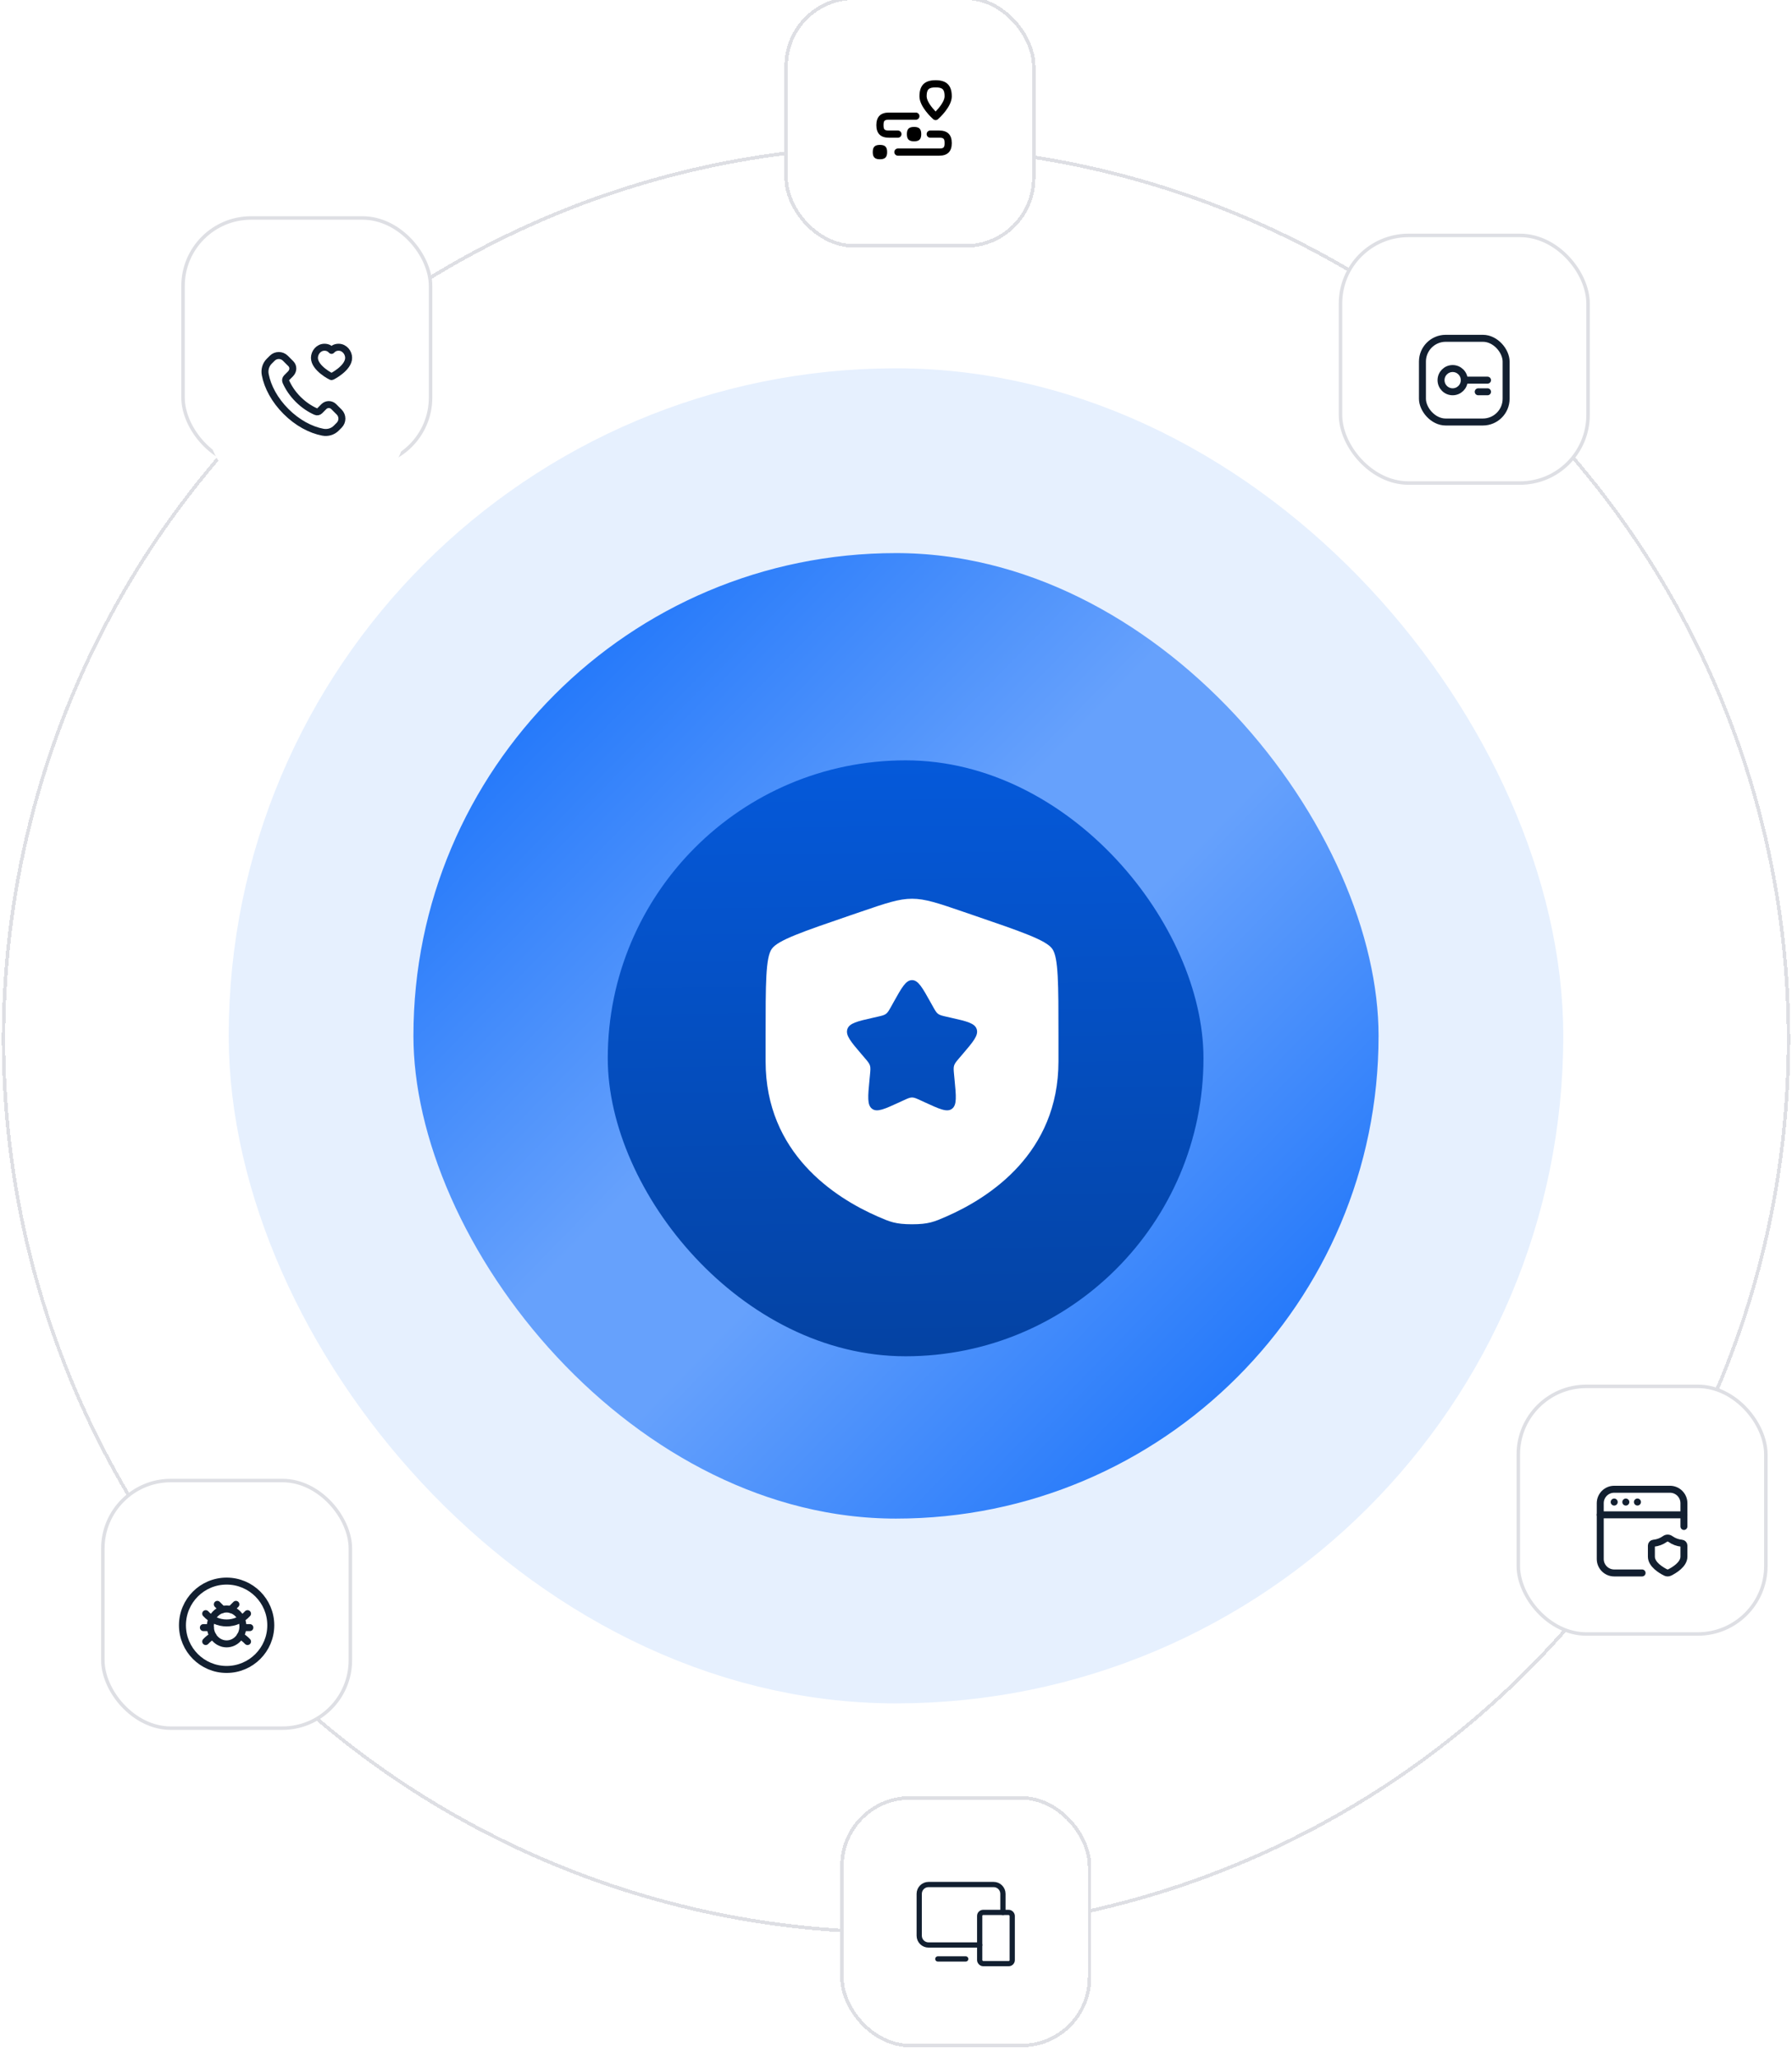 <svg width="514" height="590" viewBox="0 0 514 590" fill="none" xmlns="http://www.w3.org/2000/svg">
<g filter="url(#filter0_d_1617_2439)">
<circle cx="257" cy="297" r="256" stroke="#DEDFE4" shape-rendering="crispEdges"/>
</g>
<rect x="92.094" y="132.094" width="329.811" height="329.811" rx="164.906" fill="url(#paint0_linear_1617_2439)"/>
<rect x="92.094" y="132.094" width="329.811" height="329.811" rx="164.906" stroke="#E6F0FE" stroke-width="52.981"/>
<g filter="url(#filter1_ddi_1617_2439)">
<rect x="171.566" y="211.566" width="170.868" height="170.868" rx="85.434" fill="url(#paint1_linear_1617_2439)"/>
<g filter="url(#filter2_di_1617_2439)">
<path fill-rule="evenodd" clip-rule="evenodd" d="M216.764 264.713C215 267.224 215 274.691 215 289.61V296.955C215 323.266 234.782 336.039 247.195 341.457C250.56 342.927 252.245 343.664 257 343.664C261.76 343.664 263.44 342.927 266.805 341.457C279.218 336.034 299 323.271 299 296.955V289.61C299 274.686 299 267.224 297.236 264.713C295.477 262.207 288.463 259.804 274.43 255.002L271.756 254.087C264.443 251.581 260.789 250.331 257 250.331C253.211 250.331 249.557 251.581 242.244 254.087L239.57 254.997C225.537 259.804 218.523 262.207 216.764 264.713ZM251.685 280.025L251.078 281.121C250.401 282.33 250.065 282.932 249.543 283.329C249.02 283.725 248.367 283.875 247.06 284.169L245.875 284.439C241.283 285.475 238.987 285.998 238.441 287.753C237.895 289.512 239.458 291.341 242.589 295L243.401 295.947C244.288 296.988 244.731 297.506 244.932 298.15C245.133 298.794 245.067 299.489 244.932 300.875L244.811 302.135C244.335 307.021 244.101 309.462 245.529 310.549C246.957 311.637 249.109 310.643 253.407 308.669L254.522 308.155C255.74 307.595 256.351 307.311 257 307.311C257.649 307.311 258.26 307.591 259.478 308.151L260.593 308.664C264.887 310.647 267.043 311.637 268.471 310.549C269.899 309.462 269.665 307.021 269.189 302.14L269.068 300.875C268.933 299.489 268.867 298.794 269.068 298.15C269.269 297.506 269.712 296.983 270.599 295.947L271.411 295C274.537 291.341 276.105 289.512 275.559 287.753C275.013 285.998 272.717 285.475 268.125 284.439L266.94 284.169C265.633 283.875 264.98 283.725 264.457 283.329C263.935 282.932 263.599 282.33 262.927 281.121L262.315 280.025C259.949 275.783 258.769 273.664 257 273.664C255.231 273.664 254.051 275.783 251.685 280.025Z" fill="white"/>
</g>
</g>
<rect x="52.5" y="62.5" width="71" height="71" rx="19.5" fill="white" stroke="#DEDFE4"/>
<rect x="435.5" y="397.5" width="71" height="71" rx="19.5" fill="white" stroke="#DEDFE4"/>
<rect x="29.5" y="424.5" width="71" height="71" rx="19.5" fill="white" stroke="#DEDFE4"/>
<g filter="url(#filter3_d_1617_2439)">
<rect x="60" y="68" width="56" height="56" rx="16" fill="white"/>
<path fill-rule="evenodd" clip-rule="evenodd" d="M85.507 98.492C83.947 96.932 82.771 95.186 81.99 93.414C81.826 93.039 81.922 92.6 82.211 92.311L83.303 91.219C84.198 90.324 84.198 89.059 83.417 88.278L81.853 86.714C80.811 85.672 79.123 85.672 78.082 86.714L77.213 87.582C76.225 88.57 75.813 89.995 76.079 91.408C76.738 94.892 78.762 98.707 82.027 101.972C85.293 105.238 89.107 107.262 92.591 107.92C94.005 108.187 95.43 107.775 96.418 106.787L97.286 105.919C98.327 104.878 98.327 103.19 97.286 102.148L95.722 100.584C94.941 99.803 93.674 99.803 92.894 100.584L91.69 101.79C91.401 102.079 90.962 102.176 90.587 102.011C88.815 101.228 87.067 100.051 85.507 98.492Z" stroke="#121F30" stroke-width="2" stroke-linecap="round" stroke-linejoin="round"/>
<path fill-rule="evenodd" clip-rule="evenodd" d="M97.109 83.561C98.838 83.561 99.999 85.132 99.999 86.596C99.999 89.568 95.181 92 95.094 92C95.006 92 90.189 89.568 90.189 86.596C90.189 85.132 91.35 83.56 93.079 83.56C94.069 83.56 94.718 84.037 95.094 84.463C95.47 84.039 96.119 83.561 97.109 83.561Z" stroke="#121F30" stroke-width="2" stroke-linecap="round" stroke-linejoin="round"/>
</g>
<rect x="384.5" y="67.5" width="71" height="71" rx="19.5" fill="white" stroke="#DEDFE4"/>
<g filter="url(#filter4_d_1617_2439)">
<rect x="392" y="73" width="56" height="56" rx="16" fill="white"/>
<path d="M426.667 104.333H424" stroke="#121F30" stroke-width="2" stroke-linecap="round" stroke-linejoin="round"/>
<rect x="408" y="89" width="24" height="24" rx="6.667" stroke="#121F30" stroke-width="2" stroke-linecap="round" stroke-linejoin="round"/>
<circle cx="416.667" cy="101" r="3.333" stroke="#121F30" stroke-width="2" stroke-linecap="round" stroke-linejoin="round"/>
<path d="M426.667 101H420" stroke="#121F30" stroke-width="2" stroke-linecap="round" stroke-linejoin="round"/>
</g>
<g filter="url(#filter5_d_1617_2439)">
<rect x="443" y="403" width="56" height="56" rx="16" fill="white"/>
<path d="M483 426.333H459" stroke="#121F30" stroke-width="2" stroke-linecap="round" stroke-linejoin="round"/>
<path d="M469.667 422.656L469.66 422.663L469.667 422.669L469.673 422.663L469.667 422.656" stroke="#121F30" stroke-width="2" stroke-linecap="round" stroke-linejoin="round"/>
<path d="M466.333 422.664L466.327 422.671L466.333 422.677L466.34 422.671L466.333 422.664" stroke="#121F30" stroke-width="2" stroke-linecap="round" stroke-linejoin="round"/>
<path d="M463 422.664L462.993 422.671L463 422.677L463.007 422.671L463 422.664" stroke="#121F30" stroke-width="2" stroke-linecap="round" stroke-linejoin="round"/>
<path d="M471 443H463C460.791 443 459 441.209 459 439V423C459 420.791 460.791 419 463 419H479C481.209 419 483 420.791 483 423V429.667" stroke="#121F30" stroke-width="2" stroke-linecap="round" stroke-linejoin="round"/>
<path fill-rule="evenodd" clip-rule="evenodd" d="M473.667 438.326C473.667 440.571 476.491 442.233 477.748 442.861C478.116 443.047 478.551 443.046 478.92 442.86C480.177 442.232 483 440.574 483 438.326V435.13C482.989 434.782 482.717 434.497 482.369 434.471C481.187 434.363 480.056 433.94 479.094 433.246C478.64 432.918 478.027 432.918 477.573 433.246C476.61 433.94 475.479 434.363 474.298 434.471C473.95 434.497 473.677 434.782 473.667 435.13V438.326Z" stroke="#121F30" stroke-width="2" stroke-linecap="round" stroke-linejoin="round"/>
</g>
<g filter="url(#filter6_d_1617_2439)">
<rect x="37" y="430" width="56" height="56" rx="16" fill="white"/>
<path d="M66.173 453.493L67.666 452" stroke="#121F30" stroke-width="2" stroke-linecap="round" stroke-linejoin="round"/>
<path d="M63.827 453.493L62.333 452" stroke="#121F30" stroke-width="2" stroke-linecap="round" stroke-linejoin="round"/>
<path d="M60.333 458.667H58.333" stroke="#121F30" stroke-width="2" stroke-linecap="round" stroke-linejoin="round"/>
<ellipse cx="65" cy="458.333" rx="4.667" ry="5" stroke="#121F30" stroke-width="2" stroke-linecap="round" stroke-linejoin="round"/>
<path d="M71 454.667C69.467 456.364 67.287 457.333 65 457.333C62.713 457.333 60.533 456.364 59 454.667" stroke="#121F30" stroke-width="2" stroke-linecap="round" stroke-linejoin="round"/>
<path d="M71.667 458.667H69.667" stroke="#121F30" stroke-width="2" stroke-linecap="round" stroke-linejoin="round"/>
<path d="M71 462.666C70.396 462.016 69.695 461.463 68.921 461.029" stroke="#121F30" stroke-width="2" stroke-linecap="round" stroke-linejoin="round"/>
<path d="M61.08 461.029C60.306 461.463 59.604 462.016 59 462.666" stroke="#121F30" stroke-width="2" stroke-linecap="round" stroke-linejoin="round"/>
<circle cx="65" cy="458" r="12.667" stroke="#121F30" stroke-width="2" stroke-linecap="round" stroke-linejoin="round"/>
</g>
<g filter="url(#filter7_di_1617_2439)">
<rect x="241" y="517" width="72" height="72" rx="20" fill="white" shape-rendering="crispEdges"/>
<rect x="241.5" y="517.5" width="71" height="71" rx="19.5" stroke="#DEDFE4" shape-rendering="crispEdges"/>
<rect x="281.002" y="550.332" width="9.337" height="14.673" rx="1" stroke="#121F30" stroke-width="1.5" stroke-linecap="round" stroke-linejoin="round"/>
<path d="M281.002 559.67H266.329C264.856 559.67 263.661 558.475 263.661 557.002V544.997C263.661 543.524 264.856 542.329 266.329 542.329H285.003C286.477 542.329 287.671 543.524 287.671 544.997V550.332" stroke="#121F30" stroke-width="1.5" stroke-linecap="round" stroke-linejoin="round"/>
<path d="M268.997 563.671H277" stroke="#121F30" stroke-width="1.5" stroke-linecap="round" stroke-linejoin="round"/>
</g>
<g filter="url(#filter8_di_1617_2439)">
<rect x="225" y="1" width="72" height="72" rx="20" fill="white" shape-rendering="crispEdges"/>
<rect x="225.5" y="1.5" width="71" height="71" rx="19.5" stroke="#DEDFE4" shape-rendering="crispEdges"/>
<path d="M254.455 45.606C254.455 47.078 253.866 47.667 252.394 47.667C250.922 47.667 250.333 47.078 250.333 45.606C250.333 44.134 250.922 43.545 252.394 43.545C253.866 43.545 254.455 44.134 254.455 45.606ZM263.727 29.636C263.727 26.473 265.201 25 268.364 25C271.527 25 273 26.473 273 29.636C273 32.59 269.452 35.819 269.047 36.178C268.852 36.35 268.608 36.436 268.364 36.436C268.119 36.436 267.875 36.35 267.681 36.178C267.276 35.819 263.727 32.591 263.727 29.636ZM265.788 29.636C265.788 30.912 267.173 32.751 268.364 33.978C269.555 32.752 270.939 30.912 270.939 29.636C270.939 27.639 270.361 27.061 268.364 27.061C266.366 27.061 265.788 27.639 265.788 29.636ZM269.394 39.425H266.818V39.424C266.249 39.424 265.788 39.885 265.788 40.455C265.788 41.024 266.248 41.485 266.818 41.485H269.394C270.665 41.486 270.939 41.761 270.939 43.032C270.939 44.304 270.664 44.578 269.394 44.578H257.545C256.977 44.577 256.515 45.037 256.515 45.607C256.515 46.177 256.977 46.637 257.545 46.637H269.394C271.787 46.638 273 45.426 273 43.032C273 40.639 271.786 39.425 269.394 39.425ZM257.545 41.487C258.114 41.487 258.576 41.026 258.576 40.457C258.576 39.887 258.115 39.426 257.545 39.426H254.97C253.698 39.425 253.424 39.15 253.424 37.879C253.424 36.607 253.699 36.333 254.97 36.333H262.697C263.266 36.334 263.727 35.874 263.727 35.304C263.727 34.734 263.266 34.274 262.697 34.274H254.97C252.576 34.273 251.364 35.485 251.364 37.879C251.364 40.272 252.577 41.485 254.97 41.485H257.545V41.487ZM260.121 40.455C260.121 41.927 260.709 42.515 262.182 42.515C263.654 42.515 264.242 41.927 264.242 40.455C264.242 38.982 263.654 38.394 262.182 38.394C260.709 38.394 260.121 38.982 260.121 40.455Z" fill="black"/>
</g>
<defs>
<filter id="filter0_d_1617_2439" x="0.5" y="40.5" width="513" height="514" filterUnits="userSpaceOnUse" color-interpolation-filters="sRGB">
<feFlood flood-opacity="0" result="BackgroundImageFix"/>
<feColorMatrix in="SourceAlpha" type="matrix" values="0 0 0 0 0 0 0 0 0 0 0 0 0 0 0 0 0 0 127 0" result="hardAlpha"/>
<feOffset dy="1"/>
<feComposite in2="hardAlpha" operator="out"/>
<feColorMatrix type="matrix" values="0 0 0 0 1 0 0 0 0 1 0 0 0 0 1 0 0 0 1 0"/>
<feBlend mode="normal" in2="BackgroundImageFix" result="effect1_dropShadow_1617_2439"/>
<feBlend mode="normal" in="SourceGraphic" in2="effect1_dropShadow_1617_2439" result="shape"/>
</filter>
<filter id="filter1_ddi_1617_2439" x="165.127" y="205.127" width="183.745" height="183.745" filterUnits="userSpaceOnUse" color-interpolation-filters="sRGB">
<feFlood flood-opacity="0" result="BackgroundImageFix"/>
<feColorMatrix in="SourceAlpha" type="matrix" values="0 0 0 0 0 0 0 0 0 0 0 0 0 0 0 0 0 0 127 0" result="hardAlpha"/>
<feMorphology radius="2.759" operator="dilate" in="SourceAlpha" result="effect1_dropShadow_1617_2439"/>
<feOffset/>
<feGaussianBlur stdDeviation="1.84"/>
<feComposite in2="hardAlpha" operator="out"/>
<feColorMatrix type="matrix" values="0 0 0 0 0.012 0 0 0 0 0.2 0 0 0 0 0.49 0 0 0 0.25 0"/>
<feBlend mode="normal" in2="BackgroundImageFix" result="effect1_dropShadow_1617_2439"/>
<feColorMatrix in="SourceAlpha" type="matrix" values="0 0 0 0 0 0 0 0 0 0 0 0 0 0 0 0 0 0 127 0" result="hardAlpha"/>
<feOffset dx="2.759" dy="2.759"/>
<feGaussianBlur stdDeviation="0.92"/>
<feComposite in2="hardAlpha" operator="out"/>
<feColorMatrix type="matrix" values="0 0 0 0 1 0 0 0 0 1 0 0 0 0 1 0 0 0 0.3 0"/>
<feBlend mode="normal" in2="effect1_dropShadow_1617_2439" result="effect2_dropShadow_1617_2439"/>
<feBlend mode="normal" in="SourceGraphic" in2="effect2_dropShadow_1617_2439" result="shape"/>
<feColorMatrix in="SourceAlpha" type="matrix" values="0 0 0 0 0 0 0 0 0 0 0 0 0 0 0 0 0 0 127 0" result="hardAlpha"/>
<feMorphology radius="1.84" operator="erode" in="SourceAlpha" result="effect3_innerShadow_1617_2439"/>
<feOffset dy="3.679"/>
<feGaussianBlur stdDeviation="2.759"/>
<feComposite in2="hardAlpha" operator="arithmetic" k2="-1" k3="1"/>
<feColorMatrix type="matrix" values="0 0 0 0 0.008 0 0 0 0 0.149 0 0 0 0 0.365 0 0 0 0.5 0"/>
<feBlend mode="normal" in2="shape" result="effect3_innerShadow_1617_2439"/>
</filter>
<filter id="filter2_di_1617_2439" x="201" y="239.161" width="115.679" height="119.358" filterUnits="userSpaceOnUse" color-interpolation-filters="sRGB">
<feFlood flood-opacity="0" result="BackgroundImageFix"/>
<feColorMatrix in="SourceAlpha" type="matrix" values="0 0 0 0 0 0 0 0 0 0 0 0 0 0 0 0 0 0 127 0" result="hardAlpha"/>
<feOffset dx="1.84" dy="3.679"/>
<feGaussianBlur stdDeviation="0.92"/>
<feComposite in2="hardAlpha" operator="out"/>
<feColorMatrix type="matrix" values="0 0 0 0 0 0 0 0 0 0 0 0 0 0 0 0 0 0 0.25 0"/>
<feBlend mode="normal" in2="BackgroundImageFix" result="effect1_dropShadow_1617_2439"/>
<feBlend mode="normal" in="SourceGraphic" in2="effect1_dropShadow_1617_2439" result="shape"/>
<feColorMatrix in="SourceAlpha" type="matrix" values="0 0 0 0 0 0 0 0 0 0 0 0 0 0 0 0 0 0 127 0" result="hardAlpha"/>
<feOffset dy="-2.759"/>
<feGaussianBlur stdDeviation="0.92"/>
<feComposite in2="hardAlpha" operator="arithmetic" k2="-1" k3="1"/>
<feColorMatrix type="matrix" values="0 0 0 0 0.356 0 0 0 0 0.356 0 0 0 0 0.356 0 0 0 0.55 0"/>
<feBlend mode="normal" in2="shape" result="effect2_innerShadow_1617_2439"/>
</filter>
<filter id="filter3_d_1617_2439" x="44" y="68" width="88" height="88" filterUnits="userSpaceOnUse" color-interpolation-filters="sRGB">
<feFlood flood-opacity="0" result="BackgroundImageFix"/>
<feColorMatrix in="SourceAlpha" type="matrix" values="0 0 0 0 0 0 0 0 0 0 0 0 0 0 0 0 0 0 127 0" result="hardAlpha"/>
<feMorphology radius="8" operator="erode" in="SourceAlpha" result="effect1_dropShadow_1617_2439"/>
<feOffset dy="16"/>
<feGaussianBlur stdDeviation="12"/>
<feComposite in2="hardAlpha" operator="out"/>
<feColorMatrix type="matrix" values="0 0 0 0 0 0 0 0 0 0 0 0 0 0 0 0 0 0 0.1 0"/>
<feBlend mode="normal" in2="BackgroundImageFix" result="effect1_dropShadow_1617_2439"/>
<feBlend mode="normal" in="SourceGraphic" in2="effect1_dropShadow_1617_2439" result="shape"/>
</filter>
<filter id="filter4_d_1617_2439" x="388" y="73" width="64" height="68" filterUnits="userSpaceOnUse" color-interpolation-filters="sRGB">
<feFlood flood-opacity="0" result="BackgroundImageFix"/>
<feColorMatrix in="SourceAlpha" type="matrix" values="0 0 0 0 0 0 0 0 0 0 0 0 0 0 0 0 0 0 127 0" result="hardAlpha"/>
<feMorphology radius="12" operator="erode" in="SourceAlpha" result="effect1_dropShadow_1617_2439"/>
<feOffset dy="8"/>
<feGaussianBlur stdDeviation="8"/>
<feComposite in2="hardAlpha" operator="out"/>
<feColorMatrix type="matrix" values="0 0 0 0 0 0 0 0 0 0 0 0 0 0 0 0 0 0 0.2 0"/>
<feBlend mode="normal" in2="BackgroundImageFix" result="effect1_dropShadow_1617_2439"/>
<feBlend mode="normal" in="SourceGraphic" in2="effect1_dropShadow_1617_2439" result="shape"/>
</filter>
<filter id="filter5_d_1617_2439" x="439" y="403" width="64" height="68" filterUnits="userSpaceOnUse" color-interpolation-filters="sRGB">
<feFlood flood-opacity="0" result="BackgroundImageFix"/>
<feColorMatrix in="SourceAlpha" type="matrix" values="0 0 0 0 0 0 0 0 0 0 0 0 0 0 0 0 0 0 127 0" result="hardAlpha"/>
<feMorphology radius="12" operator="erode" in="SourceAlpha" result="effect1_dropShadow_1617_2439"/>
<feOffset dy="8"/>
<feGaussianBlur stdDeviation="8"/>
<feComposite in2="hardAlpha" operator="out"/>
<feColorMatrix type="matrix" values="0 0 0 0 0 0 0 0 0 0 0 0 0 0 0 0 0 0 0.2 0"/>
<feBlend mode="normal" in2="BackgroundImageFix" result="effect1_dropShadow_1617_2439"/>
<feBlend mode="normal" in="SourceGraphic" in2="effect1_dropShadow_1617_2439" result="shape"/>
</filter>
<filter id="filter6_d_1617_2439" x="33" y="430" width="64" height="68" filterUnits="userSpaceOnUse" color-interpolation-filters="sRGB">
<feFlood flood-opacity="0" result="BackgroundImageFix"/>
<feColorMatrix in="SourceAlpha" type="matrix" values="0 0 0 0 0 0 0 0 0 0 0 0 0 0 0 0 0 0 127 0" result="hardAlpha"/>
<feMorphology radius="12" operator="erode" in="SourceAlpha" result="effect1_dropShadow_1617_2439"/>
<feOffset dy="8"/>
<feGaussianBlur stdDeviation="8"/>
<feComposite in2="hardAlpha" operator="out"/>
<feColorMatrix type="matrix" values="0 0 0 0 0 0 0 0 0 0 0 0 0 0 0 0 0 0 0.2 0"/>
<feBlend mode="normal" in2="BackgroundImageFix" result="effect1_dropShadow_1617_2439"/>
<feBlend mode="normal" in="SourceGraphic" in2="effect1_dropShadow_1617_2439" result="shape"/>
</filter>
<filter id="filter7_di_1617_2439" x="240" y="516" width="74" height="74" filterUnits="userSpaceOnUse" color-interpolation-filters="sRGB">
<feFlood flood-opacity="0" result="BackgroundImageFix"/>
<feColorMatrix in="SourceAlpha" type="matrix" values="0 0 0 0 0 0 0 0 0 0 0 0 0 0 0 0 0 0 127 0" result="hardAlpha"/>
<feMorphology radius="1" operator="dilate" in="SourceAlpha" result="effect1_dropShadow_1617_2439"/>
<feOffset/>
<feComposite in2="hardAlpha" operator="out"/>
<feColorMatrix type="matrix" values="0 0 0 0 0.882 0 0 0 0 0.882 0 0 0 0 0.882 0 0 0 1 0"/>
<feBlend mode="normal" in2="BackgroundImageFix" result="effect1_dropShadow_1617_2439"/>
<feBlend mode="normal" in="SourceGraphic" in2="effect1_dropShadow_1617_2439" result="shape"/>
<feColorMatrix in="SourceAlpha" type="matrix" values="0 0 0 0 0 0 0 0 0 0 0 0 0 0 0 0 0 0 127 0" result="hardAlpha"/>
<feOffset dy="-2"/>
<feGaussianBlur stdDeviation="0.5"/>
<feComposite in2="hardAlpha" operator="arithmetic" k2="-1" k3="1"/>
<feColorMatrix type="matrix" values="0 0 0 0 0 0 0 0 0 0 0 0 0 0 0 0 0 0 0.1 0"/>
<feBlend mode="normal" in2="shape" result="effect2_innerShadow_1617_2439"/>
</filter>
<filter id="filter8_di_1617_2439" x="224" y="0" width="74" height="74" filterUnits="userSpaceOnUse" color-interpolation-filters="sRGB">
<feFlood flood-opacity="0" result="BackgroundImageFix"/>
<feColorMatrix in="SourceAlpha" type="matrix" values="0 0 0 0 0 0 0 0 0 0 0 0 0 0 0 0 0 0 127 0" result="hardAlpha"/>
<feMorphology radius="1" operator="dilate" in="SourceAlpha" result="effect1_dropShadow_1617_2439"/>
<feOffset/>
<feComposite in2="hardAlpha" operator="out"/>
<feColorMatrix type="matrix" values="0 0 0 0 0.882 0 0 0 0 0.882 0 0 0 0 0.882 0 0 0 1 0"/>
<feBlend mode="normal" in2="BackgroundImageFix" result="effect1_dropShadow_1617_2439"/>
<feBlend mode="normal" in="SourceGraphic" in2="effect1_dropShadow_1617_2439" result="shape"/>
<feColorMatrix in="SourceAlpha" type="matrix" values="0 0 0 0 0 0 0 0 0 0 0 0 0 0 0 0 0 0 127 0" result="hardAlpha"/>
<feOffset dy="-2"/>
<feGaussianBlur stdDeviation="0.5"/>
<feComposite in2="hardAlpha" operator="arithmetic" k2="-1" k3="1"/>
<feColorMatrix type="matrix" values="0 0 0 0 0 0 0 0 0 0 0 0 0 0 0 0 0 0 0.1 0"/>
<feBlend mode="normal" in2="shape" result="effect2_innerShadow_1617_2439"/>
</filter>
<linearGradient id="paint0_linear_1617_2439" x1="118.585" y1="158.585" x2="398.514" y2="432.246" gradientUnits="userSpaceOnUse">
<stop stop-color="#0666F9"/>
<stop offset="0.44" stop-color="#66A1FC"/>
<stop offset="0.56" stop-color="#66A1FC"/>
<stop offset="1" stop-color="#0666F9"/>
</linearGradient>
<linearGradient id="paint1_linear_1617_2439" x1="257" y1="211.566" x2="262.005" y2="597.742" gradientUnits="userSpaceOnUse">
<stop stop-color="#0559DA"/>
<stop offset="1" stop-color="#02265D"/>
</linearGradient>
</defs>
</svg>
